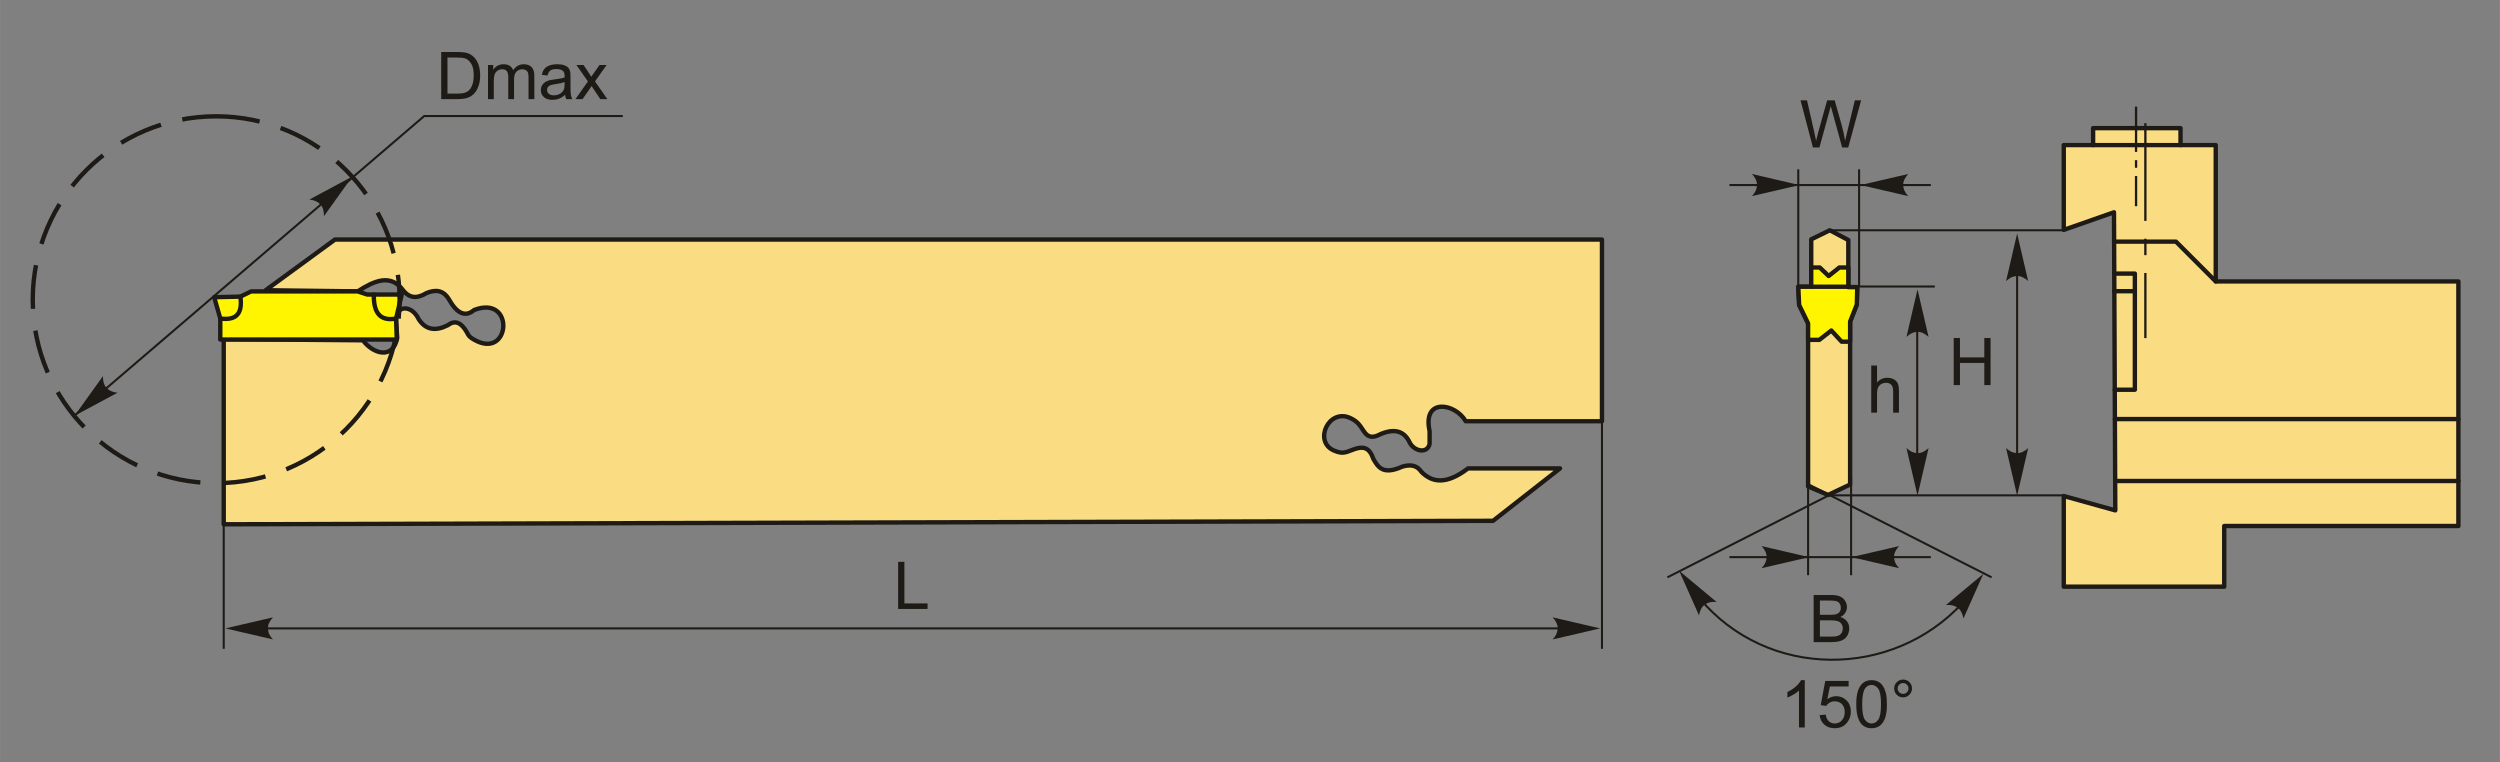 <?xml version="1.0" encoding="UTF-8"?>
<!DOCTYPE svg PUBLIC "-//W3C//DTD SVG 1.1//EN" "http://www.w3.org/Graphics/SVG/1.1/DTD/svg11.dtd">
<!-- Creator: CorelDRAW 2018 (64-Bit) -->
<svg xmlns="http://www.w3.org/2000/svg" xml:space="preserve" width="2850px" height="869px" version="1.1" style="shape-rendering:geometricPrecision; text-rendering:geometricPrecision; image-rendering:optimizeQuality; fill-rule:evenodd; clip-rule:evenodd"
viewBox="0 0 2860.14 872.12"
 xmlns:xlink="http://www.w3.org/1999/xlink">
 <rect x="0" y="0" width="2860.14" height="872.12" fill="#808080" stroke="none"/>
 <defs>
  <style type="text/css">
   <![CDATA[
    .str2 {stroke:#1E1A16;stroke-width:2.37;stroke-miterlimit:22.926}
    .str0 {stroke:#1E1A16;stroke-width:5.02;stroke-linecap:round;stroke-linejoin:round;stroke-miterlimit:22.926}
    .str1 {stroke:#1E1A16;stroke-width:5.02;stroke-miterlimit:22.926;stroke-dasharray:50.18 25.09}
    .fil0 {fill:none}
    .fil5 {fill:#1E1A16}
    .fil2 {fill:#FFF500}
    .fil1 {fill:#FADC82}
    .fil4 {fill:#1E1A16;fill-rule:nonzero}
    .fil3 {fill:#1E1A16;fill-rule:nonzero}
   ]]>
  </style>
 </defs>
 <g id="Layer_x0020_1">
  <rect class="fil0" width="2860.14" height="872.12"/>
  <g id="_2199360718944">
   <path class="fil1 str0" d="M409.13 333.37l-105.26 -1.33 79.28 -57.96 1449.6 0 0 207.85c-51.96,0 -103.92,0 -155.89,0 -11.82,-20.7 -49.8,-27.38 -41.3,11.33 0,4.88 0,9.77 0,14.65 -2.78,11.68 -17.42,8.39 -22.65,-1.33 -5.72,-12.31 -15.85,-17.26 -33.31,-9.99 -9.52,5.15 -14.64,3.8 -19.33,-3.19 -4.68,-6.98 -6.86,-11.03 -15.25,-15.02 -24.81,-11.8 -42.57,26.5 -19.21,36.96 11.24,5.03 14.39,1.63 24.22,-1.64 8.59,-2.86 16.42,-2.66 20.91,10.86 5.49,9.72 10.99,19.42 33.31,9.33 8.54,-2.46 16.38,-2.32 21.98,6 12.24,12.27 28.34,15.05 53.3,-4l105.25 0 -76.61 59.96 -1452.26 3.99 0 -211.84c53.07,0.44 106.14,0.89 159.22,1.33 11.65,15.61 34.35,22.53 39.3,-2.66 -0.44,-6.67 -0.89,-13.33 -1.33,-19.99 -0.91,-17.45 17.74,-18.9 25.98,-1.33 8.17,12.49 19.57,13.68 33.31,6.66 7.28,-5.61 13.58,-3.57 19.15,4.17 4.82,6.71 2.92,7.95 10.94,12.52 41.74,23.83 47.05,-52.23 -0.11,-34.01 -10.28,8.72 -19.77,3.69 -28.65,-11.99 -6.37,-10.87 -15.43,-11.79 -25.98,-7.33 -9.49,5.82 -18.56,6.89 -26.65,-3.33 -14.26,-19.2 -32.8,-10.95 -51.96,1.33z"/>
   <polygon class="fil2 str0" points="274.96,339.38 244.98,340.03 251.97,364.42 251.97,388.44 453.9,388.44 453.09,364.46 459.56,336.97 420.1,336.97 409.13,333.37 287.31,333.37 "/>
   <path class="fil0 str0" d="M251.97 364.42c16.16,2.17 26.05,-3.42 22.99,-25.04"/>
   <path class="fil0 str0" d="M427.65 336.97c-0.5,23.64 9.47,30.4 25.44,27.49"/>
   <path class="fil0 str1" d="M247.27 133.07c115.9,0 209.85,93.95 209.85,209.85 0,115.9 -93.95,209.85 -209.85,209.85 -115.89,0 -209.85,-93.95 -209.85,-209.85 0,-115.9 93.96,-209.85 209.85,-209.85z"/>
   <polyline class="fil0 str2" points="84.8,475.75 485.32,132.75 712.47,132.75 "/>
   <path id="стрелка.cdr" class="fil3" d="M403.11 201.92l-32.52 45.39c0.1,-5.29 -0.97,-10.12 -4,-13.3 -3.24,-3.38 -6.68,-5.04 -12.68,-5.71l49.2 -26.38z"/>
   <path id="стрелка.cdr_0" class="fil3" d="M85.2 475.7l32.52 -45.39c-0.09,5.29 0.98,10.12 4.01,13.3 3.23,3.38 6.67,5.04 12.68,5.71l-49.21 26.38z"/>
   <path class="fil4" d="M504.74 113.4l0 -53.9 18.57 0c4.19,0 7.39,0.25 9.59,0.77 3.09,0.71 5.73,2.01 7.91,3.86 2.85,2.41 4.97,5.47 6.37,9.21 1.42,3.74 2.12,8.02 2.12,12.82 0,4.09 -0.47,7.72 -1.43,10.88 -0.95,3.16 -2.18,5.78 -3.67,7.85 -1.51,2.08 -3.14,3.71 -4.92,4.89 -1.77,1.19 -3.92,2.09 -6.43,2.71 -2.52,0.61 -5.4,0.91 -8.66,0.91l-19.45 0zm7.15 -6.32l11.49 0c3.55,0 6.34,-0.33 8.36,-0.99 2.02,-0.67 3.62,-1.6 4.83,-2.8 1.68,-1.69 3,-3.98 3.94,-6.84 0.94,-2.86 1.42,-6.32 1.42,-10.4 0,-5.64 -0.93,-9.99 -2.78,-13.02 -1.84,-3.04 -4.09,-5.07 -6.74,-6.1 -1.9,-0.74 -4.98,-1.1 -9.22,-1.1l-11.3 0 0 41.25z"/>
   <path id="1" class="fil4" d="M558.27 113.4l0 -39.07 5.95 0 0 5.52c1.22,-1.9 2.85,-3.45 4.88,-4.6 2.03,-1.17 4.34,-1.75 6.94,-1.75 2.88,0 5.26,0.61 7.1,1.8 1.84,1.2 3.15,2.87 3.9,5.03 3.11,-4.55 7.14,-6.83 12.11,-6.83 3.89,0 6.89,1.07 8.97,3.22 2.09,2.14 3.15,5.44 3.15,9.9l0 26.78 -6.63 0 0 -24.59c0,-2.63 -0.22,-4.54 -0.65,-5.71 -0.42,-1.16 -1.2,-2.09 -2.34,-2.81 -1.13,-0.71 -2.46,-1.06 -3.98,-1.06 -2.76,0 -5.05,0.91 -6.86,2.73 -1.82,1.83 -2.73,4.76 -2.73,8.77l0 22.67 -6.62 0 0 -25.35c0,-2.94 -0.54,-5.15 -1.62,-6.62 -1.08,-1.46 -2.85,-2.2 -5.29,-2.2 -1.86,0 -3.58,0.49 -5.16,1.46 -1.58,0.98 -2.72,2.41 -3.44,4.31 -0.7,1.88 -1.05,4.6 -1.05,8.15l0 20.25 -6.63 0z"/>
   <path id="2" class="fil4" d="M646.5 108.51c-2.46,2.09 -4.83,3.56 -7.1,4.43 -2.27,0.86 -4.71,1.29 -7.32,1.29 -4.29,0 -7.59,-1.04 -9.9,-3.14 -2.3,-2.08 -3.46,-4.75 -3.46,-8 0,-1.91 0.44,-3.65 1.31,-5.23 0.88,-1.58 2.02,-2.84 3.42,-3.79 1.42,-0.96 3,-1.68 4.77,-2.17 1.3,-0.34 3.27,-0.67 5.9,-0.99 5.34,-0.63 9.29,-1.4 11.81,-2.28 0.03,-0.9 0.04,-1.47 0.04,-1.71 0,-2.69 -0.63,-4.58 -1.88,-5.69 -1.69,-1.49 -4.22,-2.23 -7.55,-2.23 -3.13,0 -5.44,0.55 -6.92,1.64 -1.49,1.1 -2.58,3.03 -3.3,5.81l-6.47 -0.9c0.59,-2.77 1.56,-5.02 2.91,-6.73 1.36,-1.7 3.31,-3.01 5.87,-3.94 2.55,-0.91 5.52,-1.38 8.89,-1.38 3.33,0 6.06,0.39 8.15,1.18 2.08,0.79 3.63,1.77 4.6,2.96 0.98,1.2 1.67,2.7 2.07,4.52 0.22,1.13 0.33,3.16 0.33,6.09l0 8.78c0,6.13 0.14,10.01 0.42,11.65 0.26,1.65 0.81,3.22 1.61,4.72l-6.92 0c-0.67,-1.39 -1.09,-3.02 -1.28,-4.89zm-0.53 -14.68c-2.41,0.98 -6.02,1.81 -10.84,2.48 -2.73,0.39 -4.67,0.83 -5.79,1.32 -1.13,0.49 -2,1.21 -2.61,2.13 -0.62,0.95 -0.93,1.99 -0.93,3.14 0,1.74 0.66,3.21 2,4.38 1.35,1.17 3.3,1.76 5.88,1.76 2.54,0 4.81,-0.56 6.81,-1.67 1.98,-1.11 3.45,-2.63 4.38,-4.55 0.71,-1.49 1.06,-3.68 1.06,-6.58l0.04 -2.41z"/>
   <path id="3" class="fil4" d="M658.33 113.4l14.26 -20.24 -13.21 -18.83 8.15 0 6.17 9.22c1.14,1.74 2.04,3.14 2.68,4.24 1.12,-1.56 2.11,-2.98 3,-4.25l6.5 -9.21 8.09 0 -13.28 18.83 14.15 20.24 -8.06 0 -8.08 -12.04 -1.84 -2.9 -10.44 14.94 -8.09 0z"/>
   <polygon class="fil4" points="1027.51,696.7 1027.51,642.8 1034.66,642.8 1034.66,690.37 1061.15,690.37 1061.15,696.7 "/>
   <line class="fil0 str2" x1="255.91" y1="599.84" x2="255.91" y2= "742.31" />
   <line class="fil0 str2" x1="264.98" y1="718.94" x2="1818.5" y2= "718.94" />
   <line class="fil0 str2" x1="1832.75" y1="481.93" x2="1832.75" y2= "742.31" />
   <path id="стрелка.cdr_1" class="fil3" d="M257.86 718.94l54.39 -12.65c-3.56,3.91 -5.94,8.24 -5.76,12.63 0.2,4.67 1.69,8.2 5.76,12.66l-54.39 -12.64z"/>
   <path id="стрелка.cdr_2" class="fil3" d="M1830.7 718.94l-54.39 -12.65c3.56,3.91 5.94,8.24 5.76,12.63 -0.2,4.67 -1.69,8.2 -5.76,12.66l54.39 -12.64z"/>
   <polygon class="fil1 str0" points="2091.44,566.28 2068.58,556.56 2068.58,369.95 2058.36,348.99 2057.34,328.03 2072.16,328.03 2072.16,273.83 2093.39,263.45 2114.6,274.62 2114.6,328.54 2124.83,328.54 2124.31,348.48 2116.65,367.9 2116.65,554.34 "/>
   <polygon class="fil2 str0" points="2068.59,388.87 2068.59,369.95 2058.36,348.99 2057.34,328.03 2072.16,328.03 2072.16,306.04 2081.88,306.04 2092.1,315.75 2104.37,306.04 2114.6,306.04 2114.6,328.54 2124.83,328.54 2124.31,348.48 2116.65,367.9 2116.65,390.91 2106.93,390.91 2095.17,378.13 2081.37,388.87 "/>
   <line class="fil0 str0" x1="2072.16" y1="328.03" x2="2114.6" y2= "328.03" />
   <g>
    <polygon class="fil1 str0" points="2361.09,166.01 2394.67,166.01 2394.67,146.6 2494.67,146.6 2494.67,166.01 2534.97,166.01 2534.97,321.98 2812.58,321.98 2812.58,601.82 2544.67,601.82 2544.67,671.23 2361.09,671.23 2361.09,567.5 2420.04,583.91 2418.55,242.87 2361.09,263.02 "/>
    <line class="fil0 str0" x1="2394.67" y1="166.01" x2="2494.67" y2= "166.01" />
    <polyline class="fil0 str0" points="2534.97,321.98 2489.44,276.45 2418.67,276.45 "/>
    <polyline class="fil0 str0" points="2418.86,313.03 2442.43,313.03 2442.43,445.86 2419.44,445.86 "/>
    <line class="fil0 str0" x1="2442.43" y1="333.17" x2="2418.94" y2= "333.17" />
    <line class="fil0 str0" x1="2419.58" y1="479.44" x2="2812.58" y2= "479.44" />
    <line class="fil0 str0" x1="2419.9" y1="550.33" x2="2812.58" y2= "550.33" />
   </g>
   <line class="fil0 str2" x1="2360.86" y1="263.45" x2="2093.65" y2= "263.45" />
   <line class="fil0 str2" x1="2361.09" y1="566.72" x2="2092.16" y2= "566.72" />
   <line class="fil0 str2" x1="2307.73" y1="288.33" x2="2307.73" y2= "539.84" />
   <polygon class="fil4" points="2235.18,440.59 2235.18,386.69 2242.33,386.69 2242.33,408.9 2270.19,408.9 2270.19,386.69 2277.34,386.69 2277.34,440.59 2270.19,440.59 2270.19,415.22 2242.33,415.22 2242.33,440.59 "/>
   <path id="ось.cdr" class="fil5" d="M2442.48 173.78l0 -51.78 2.64 0 0 51.78 -2.64 0zm2.64 62.11l-2.64 0 0 -34.52 2.64 0 0 34.52zm-2.64 -52.67l0 8.71 2.64 0 0 -8.71 -2.64 0z"/>
   <path id="стрелка.cdr_3" class="fil3" d="M2307.73 567.03l12.64 -54.39c-3.91,3.56 -8.24,5.94 -12.63,5.76 -4.67,-0.2 -8.19,-1.69 -12.66,-5.76l12.65 54.39z"/>
   <path id="стрелка.cdr_4" class="fil3" d="M2307.73 267.18l12.64 54.39c-3.91,-3.56 -8.24,-5.94 -12.63,-5.76 -4.67,0.2 -8.19,1.68 -12.66,5.76l12.65 -54.39z"/>
   <line class="fil0 str2" x1="2127.37" y1="327.8" x2="2213.56" y2= "327.8" />
   <path id="ось.cdr_5" class="fil5" d="M2453.14 252.74l0 -111.79 2.65 0 0 111.79 -2.65 0zm2.65 134.11l-2.65 0 0 -74.53 2.65 0 0 74.53zm-2.65 -113.72l0 18.8 2.65 0 0 -18.8 -2.65 0z"/>
   <line class="fil0 str2" x1="2193.43" y1="347.77" x2="2193.43" y2= "539.84" />
   <path class="fil4" d="M2140.83 472.13l0 -53.9 6.63 0 0 19.4c3.07,-3.61 6.95,-5.4 11.64,-5.4 2.87,0 5.37,0.56 7.5,1.71 2.12,1.14 3.64,2.71 4.56,4.71 0.91,2.01 1.36,4.93 1.36,8.75l0 24.73 -6.62 0 0 -24.71c0,-3.3 -0.72,-5.71 -2.13,-7.21 -1.43,-1.51 -3.44,-2.26 -6.05,-2.26 -1.95,0 -3.78,0.5 -5.5,1.52 -1.72,1.02 -2.93,2.4 -3.67,4.14 -0.73,1.73 -1.09,4.13 -1.09,7.19l0 21.33 -6.63 0z"/>
   <path id="стрелка.cdr_6" class="fil3" d="M2193.77 567.03l12.65 -54.39c-3.91,3.56 -8.25,5.94 -12.64,5.76 -4.67,-0.2 -8.19,-1.69 -12.66,-5.76l12.65 54.39z"/>
   <path id="стрелка.cdr_7" class="fil3" d="M2193.77 331.08l12.65 54.38c-3.91,-3.56 -8.25,-5.93 -12.64,-5.76 -4.67,0.2 -8.19,1.69 -12.66,5.76l12.65 -54.38z"/>
   <line class="fil0 str2" x1="2057.34" y1="328.03" x2="2057.34" y2= "193.75" />
   <line class="fil0 str2" x1="2126.93" y1="328.03" x2="2126.93" y2= "193.75" />
   <line class="fil0 str2" x1="1978.59" y1="211.71" x2="2209.01" y2= "211.71" />
   <path id="стрелка.cdr_8" class="fil3" d="M2058.73 211.71l-54.38 -12.65c3.55,3.91 5.93,8.24 5.76,12.63 -0.2,4.67 -1.69,8.2 -5.76,12.66l54.38 -12.64z"/>
   <path id="стрелка.cdr_9" class="fil3" d="M2128.76 211.71l54.38 -12.65c-3.56,3.91 -5.94,8.24 -5.76,12.63 0.2,4.67 1.69,8.2 5.76,12.66l-54.38 -12.64z"/>
   <path class="fil4" d="M2074.11 168.68l-14.19 -53.9 7.41 0 8.08 35.35c0.87,3.7 1.65,7.37 2.32,11.01 1.42,-5.74 2.24,-9.06 2.48,-9.94l10.19 -36.42 8.59 0 7.73 27.29c1.9,6.78 3.3,13.14 4.2,19.07 0.72,-3.4 1.64,-7.3 2.75,-11.7l8.42 -34.66 7.17 0 -14.76 53.9 -6.94 0 -11.3 -41.06c-0.96,-3.44 -1.53,-5.55 -1.75,-6.32 -0.61,2.45 -1.16,4.56 -1.64,6.31l-11.3 41.07 -7.46 0z"/>
   <line class="fil0 str2" x1="1978.59" y1="637.41" x2="2209.01" y2= "637.41" />
   <path id="стрелка.cdr_10" class="fil3" d="M2069.75 637.41l-54.38 -12.65c3.56,3.91 5.94,8.24 5.76,12.63 -0.2,4.67 -1.69,8.2 -5.76,12.66l54.38 -12.64z"/>
   <path id="стрелка.cdr_11" class="fil3" d="M2118.28 637.41l54.39 -12.65c-3.56,3.91 -5.94,8.24 -5.76,12.63 0.2,4.67 1.68,8.2 5.76,12.66l-54.39 -12.64z"/>
   <line class="fil0 str2" x1="2068.59" y1="547.19" x2="2068.59" y2= "658.09" />
   <line class="fil0 str2" x1="2117.79" y1="547.19" x2="2117.79" y2= "658.09" />
   <line class="fil0 str2" x1="2116.65" y1="554.34" x2="1907.62" y2= "660.53" />
   <line class="fil0 str2" x1="2069.48" y1="554.34" x2="2278.51" y2= "660.53" />
   <path class="fil0 str2" d="M1944.08 684.16c77.94,93.6 221.11,93.06 301.57,5.31"/>
   <path id="стрелка.cdr_12" class="fil3" d="M1921.02 653l22.74 51c0.97,-5.2 2.99,-9.71 6.59,-12.22 3.85,-2.66 7.56,-3.59 13.58,-3.05l-42.91 -35.73z"/>
   <path id="стрелка.cdr_13" class="fil3" d="M2269.07 656.56l-22.74 51c-0.97,-5.2 -2.99,-9.71 -6.59,-12.22 -3.85,-2.66 -7.55,-3.6 -13.57,-3.05l42.9 -35.73z"/>
   <path class="fil4" d="M2074.94 734.64l0 -53.9 20.22 0c4.11,0 7.42,0.54 9.91,1.63 2.49,1.09 4.43,2.77 5.84,5.04 1.41,2.26 2.12,4.63 2.12,7.12 0,2.29 -0.63,4.46 -1.87,6.49 -1.25,2.04 -3.13,3.68 -5.65,4.94 3.26,0.95 5.77,2.58 7.52,4.89 1.75,2.29 2.63,5.02 2.63,8.15 0,2.54 -0.54,4.88 -1.61,7.05 -1.06,2.18 -2.38,3.84 -3.95,5.02 -1.57,1.17 -3.54,2.06 -5.89,2.66 -2.38,0.61 -5.27,0.91 -8.71,0.91l-20.56 0zm7.15 -31.24l11.65 0c3.16,0 5.44,-0.22 6.8,-0.63 1.82,-0.54 3.19,-1.44 4.1,-2.7 0.92,-1.25 1.38,-2.82 1.38,-4.72 0,-1.79 -0.42,-3.37 -1.29,-4.73 -0.85,-1.36 -2.08,-2.3 -3.67,-2.81 -1.6,-0.5 -4.33,-0.75 -8.2,-0.75l-10.77 0 0 16.34zm0 24.91l13.42 0c2.31,0 3.93,-0.08 4.87,-0.26 1.63,-0.29 3.01,-0.78 4.11,-1.47 1.11,-0.69 2.01,-1.69 2.73,-3.01 0.71,-1.32 1.06,-2.83 1.06,-4.55 0,-2.02 -0.51,-3.77 -1.55,-5.26 -1.03,-1.49 -2.46,-2.54 -4.29,-3.14 -1.82,-0.6 -4.46,-0.9 -7.88,-0.9l-12.47 0 0 18.59z"/>
   <path class="fil4" d="M2064.79 832.27l-6.63 0 0 -42.18c-1.59,1.53 -3.68,3.05 -6.27,4.57 -2.58,1.51 -4.92,2.66 -6.97,3.41l0 -6.4c3.7,-1.73 6.93,-3.84 9.71,-6.32 2.77,-2.48 4.74,-4.87 5.89,-7.21l4.27 0 0 54.13z"/>
   <path id="1" class="fil4" d="M2081.81 818.12l6.93 -0.53c0.51,3.37 1.71,5.91 3.56,7.62 1.86,1.69 4.13,2.54 6.8,2.54 3.23,0 5.92,-1.2 8.12,-3.6 2.18,-2.41 3.28,-5.59 3.28,-9.56 0,-3.78 -1.05,-6.75 -3.14,-8.93 -2.1,-2.19 -4.87,-3.28 -8.32,-3.28 -2.15,0 -4.06,0.49 -5.77,1.47 -1.69,0.98 -3.03,2.25 -4,3.8l-6.25 -0.9 5.19 -27.7 26.73 0 0 6.32 -21.45 0 -2.87 14.54c3.23,-2.27 6.61,-3.4 10.15,-3.4 4.69,0 8.66,1.63 11.88,4.9 3.23,3.26 4.85,7.45 4.85,12.57 0,4.88 -1.42,9.09 -4.26,12.64 -3.45,4.37 -8.16,6.55 -14.14,6.55 -4.89,0 -8.88,-1.38 -11.98,-4.13 -3.1,-2.74 -4.87,-6.38 -5.31,-10.92z"/>
   <path id="2" class="fil4" d="M2123.68 805.67c0,-6.36 0.65,-11.5 1.96,-15.39 1.32,-3.91 3.26,-6.9 5.84,-9 2.58,-2.09 5.83,-3.14 9.74,-3.14 2.89,0 5.42,0.58 7.62,1.75 2.18,1.17 3.99,2.85 5.39,5.04 1.41,2.19 2.51,4.86 3.31,8.01 0.82,3.15 1.22,7.4 1.22,12.73 0,6.32 -0.65,11.44 -1.94,15.33 -1.3,3.9 -3.24,6.9 -5.83,9.01 -2.57,2.11 -5.83,3.16 -9.77,3.16 -5.18,0 -9.26,-1.84 -12.22,-5.54 -3.55,-4.52 -5.32,-11.83 -5.32,-21.96zm6.78 0.03c0,8.87 1.02,14.76 3.09,17.67 2.07,2.93 4.63,4.38 7.67,4.38 3.04,0 5.6,-1.47 7.67,-4.39 2.07,-2.94 3.1,-8.82 3.1,-17.66 0,-8.87 -1.03,-14.77 -3.1,-17.68 -2.06,-2.92 -4.65,-4.38 -7.74,-4.38 -3.04,0 -5.47,1.29 -7.29,3.86 -2.27,3.28 -3.4,9.35 -3.4,18.2z"/>
   <path id="3" class="fil4" d="M2167.05 787.64c0,-2.81 1.01,-5.2 3,-7.2 2,-1.98 4.39,-2.97 7.19,-2.97 2.84,0 5.25,0.99 7.24,2.97 1.98,2 2.97,4.39 2.97,7.2 0,2.82 -1,5.23 -2.99,7.23 -2,1.99 -4.41,3 -7.22,3 -2.8,0 -5.19,-0.99 -7.19,-2.98 -1.99,-1.99 -3,-4.4 -3,-7.25zm3.99 0.03c0,1.72 0.61,3.17 1.82,4.39 1.22,1.22 2.69,1.82 4.42,1.82 1.69,0 3.15,-0.6 4.36,-1.82 1.22,-1.22 1.82,-2.67 1.82,-4.39 0,-1.72 -0.6,-3.18 -1.82,-4.39 -1.21,-1.22 -2.67,-1.82 -4.36,-1.82 -1.73,0 -3.2,0.6 -4.42,1.82 -1.21,1.21 -1.82,2.67 -1.82,4.39z"/>
  </g>
 </g>
</svg>
